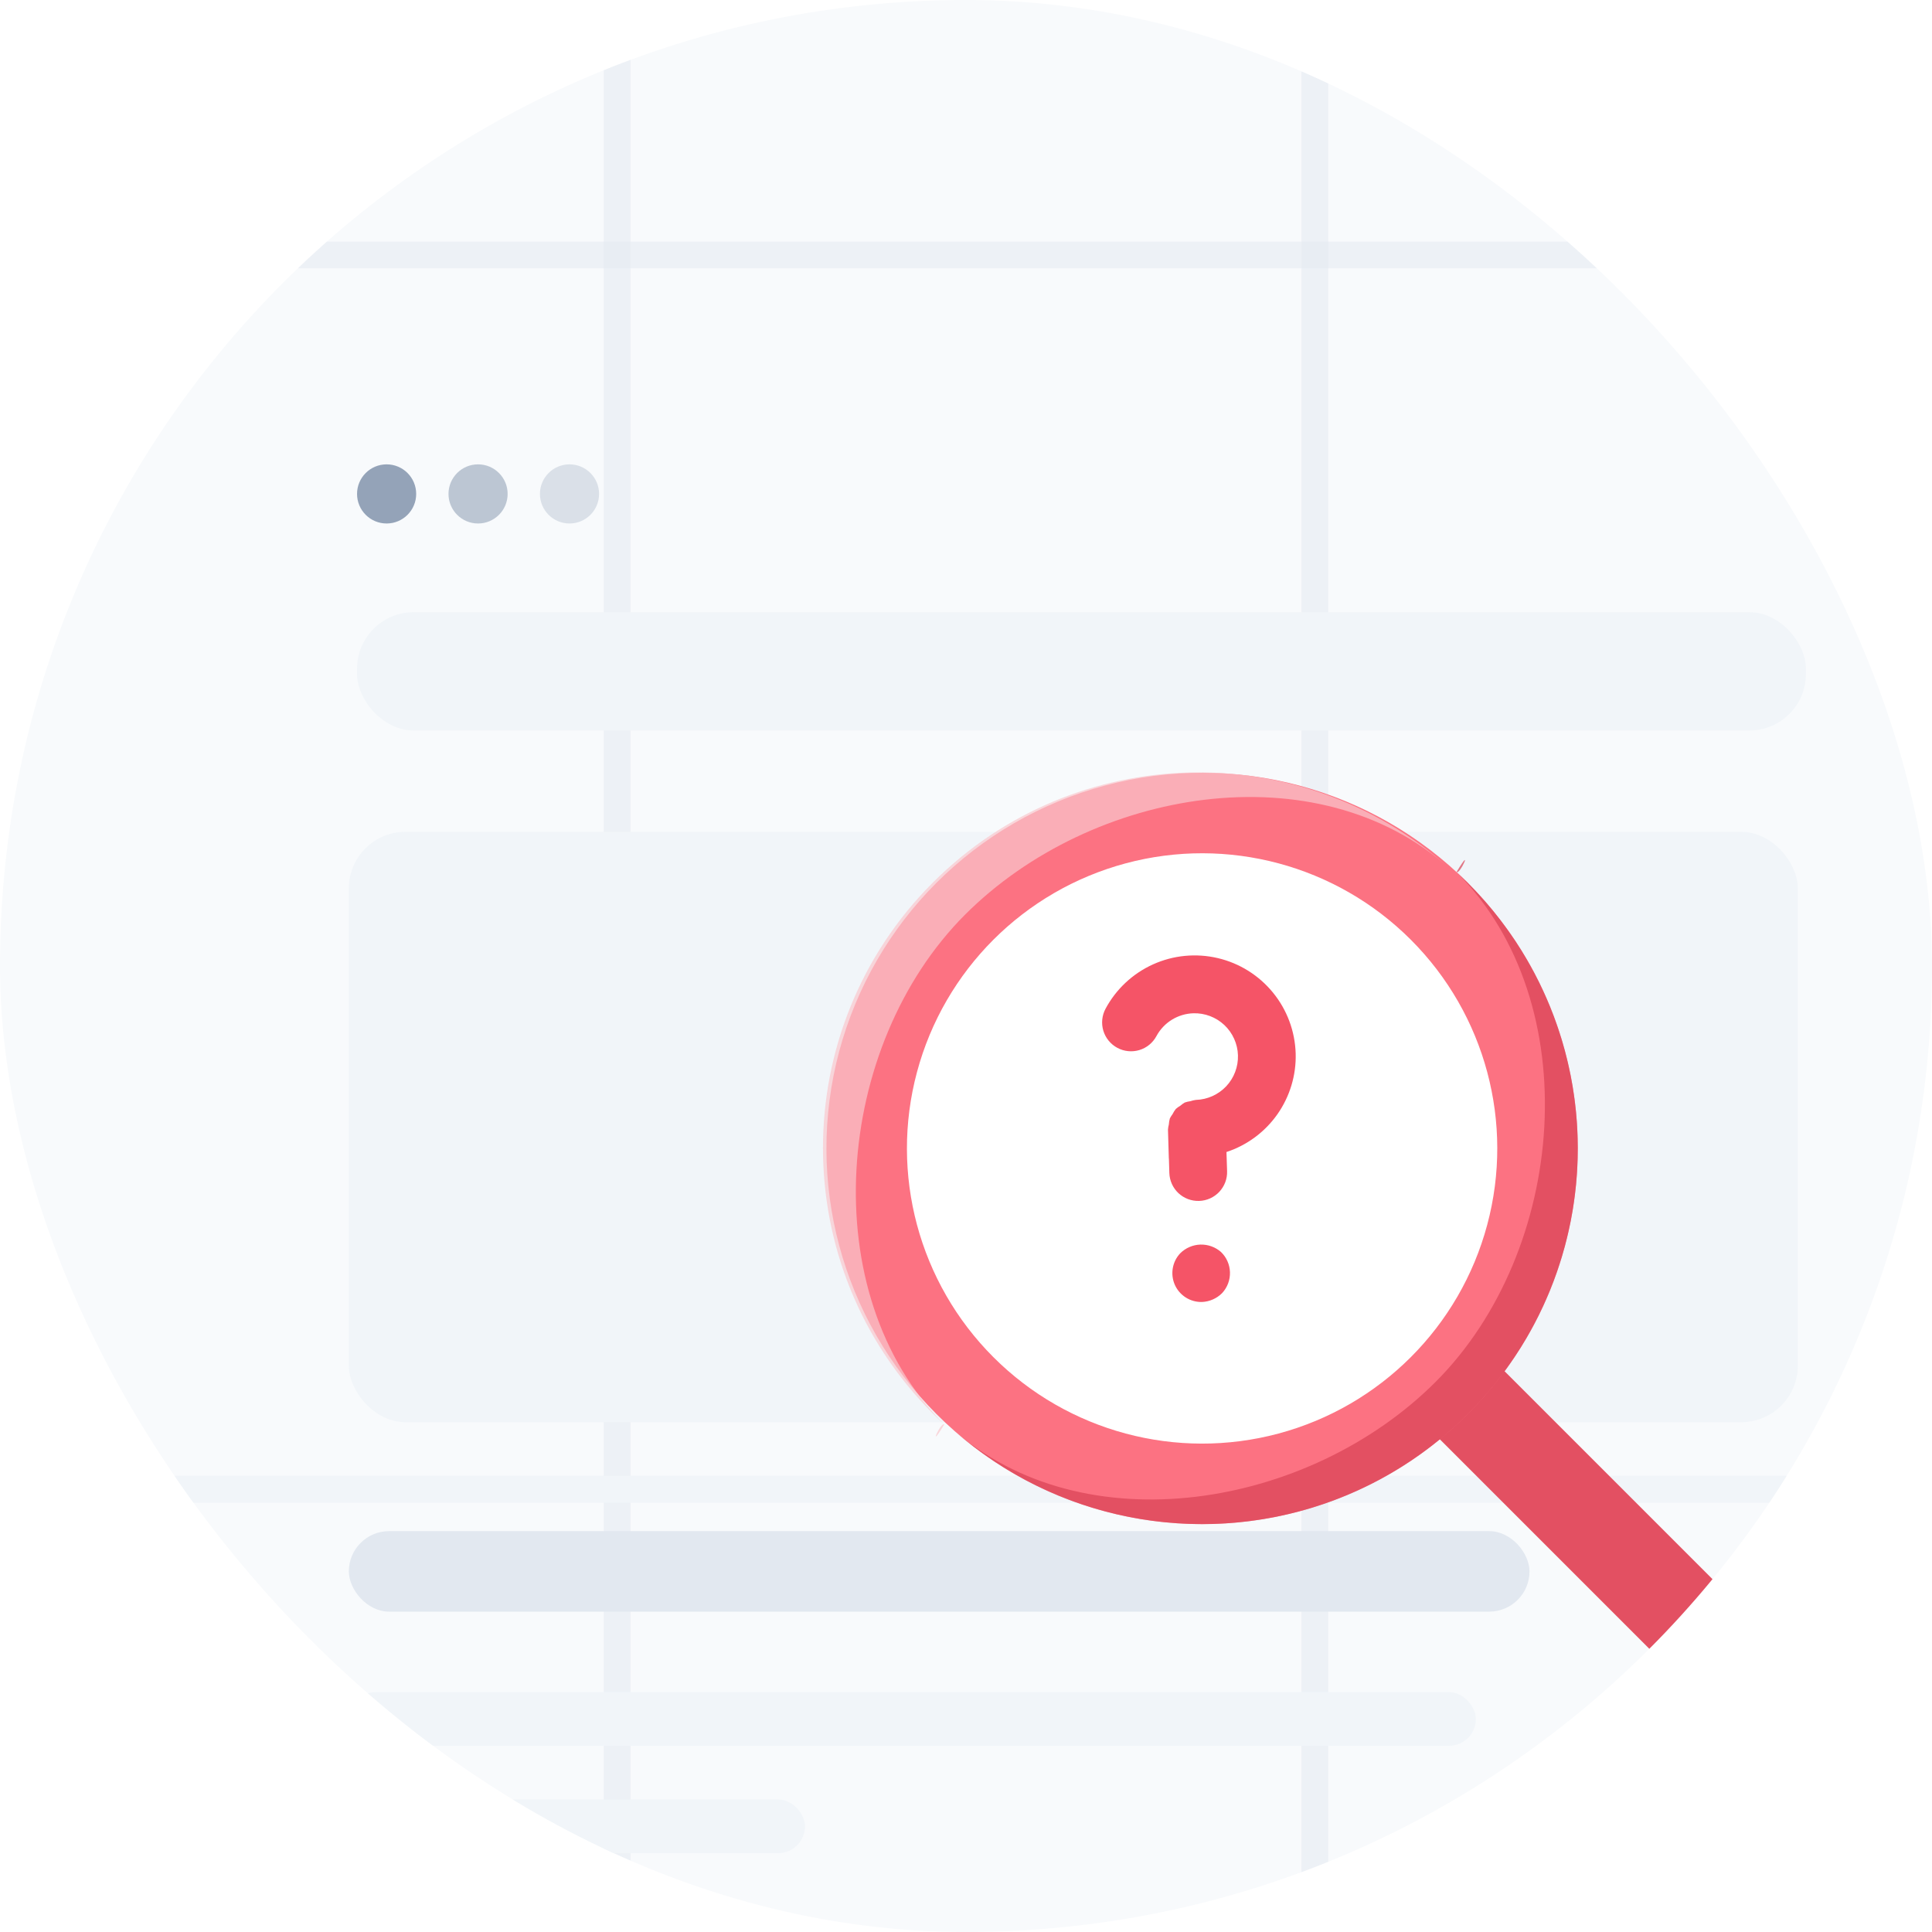 <svg width="72" height="72" viewBox="0 0 72 72" fill="none" xmlns="http://www.w3.org/2000/svg">
<g clip-path="url(#clip0_12393_82228)">
<rect width="72" height="72" rx="36" fill="#F8FAFC"/>
<line opacity="0.49" y1="9.5" x2="72" y2="9.5" stroke="#E2E8F0"/>
<line opacity="0.49" x1="23" y1="2.18557e-08" x2="23" y2="72" stroke="#E2E8F0"/>
<line opacity="0.49" x1="49" y1="2.18557e-08" x2="49" y2="72" stroke="#E2E8F0"/>
<line x1="0.5" y1="55.5" x2="72.5" y2="55.5" stroke="#F1F5F9"/>
<g filter="url(#filter0_dddd_12393_82228)">
<rect x="10" y="14" width="81" height="76" rx="3.297" fill="white"/>
<rect x="10" y="14" width="81" height="76" rx="3.297" stroke="url(#paint0_linear_12393_82228)" stroke-width="1.5"/>
</g>
<rect x="13" y="31" width="54" height="22" rx="2.108" fill="#F1F5F9"/>
<rect x="13" y="63.061" width="42" height="2" rx="1" fill="#F1F5F9"/>
<rect x="13" y="67.061" width="17" height="2" rx="1" fill="#F1F5F9"/>
<rect x="13" y="57.061" width="44" height="3" rx="1.5" fill="#E2E8F0"/>
<rect x="13.306" y="22.815" width="53.996" height="4.408" rx="2.108" fill="#F1F5F9"/>
<circle cx="14.408" cy="18.407" r="1.102" fill="#94A3B8"/>
<circle opacity="0.6" cx="17.816" cy="18.407" r="1.102" fill="#94A3B8"/>
<circle opacity="0.3" cx="21.224" cy="18.407" r="1.102" fill="#94A3B8"/>
<rect x="52.004" y="51.984" width="3.5" height="15.097" rx="1.75" transform="rotate(-45 52.004 51.984)" fill="#E35062"/>
<circle cx="44.799" cy="42.799" r="12.5" transform="rotate(-45 44.799 42.799)" fill="white" stroke="#FC7282" stroke-width="3"/>
<path opacity="0.7" d="M54.699 32.9C60.166 38.367 60.166 47.231 54.699 52.699C49.416 57.982 40.961 58.16 35.464 53.233C40.372 57.625 48.786 56.215 53.5 51.5C58.382 46.619 59.161 37.379 54.28 32.498C54.404 32.612 54.922 31.437 54.28 32.498C54.422 32.628 54.561 32.762 54.699 32.9Z" fill="#D94254"/>
<path opacity="0.7" d="M34.771 52.684C29.303 47.216 29.303 38.352 34.771 32.885C40.053 27.602 48.508 27.424 54.005 32.35C49.097 27.959 40.683 29.369 35.969 34.083C31.087 38.965 30.308 48.204 35.189 53.086C35.065 52.971 34.547 54.146 35.189 53.086C35.048 52.955 34.908 52.821 34.771 52.684Z" fill="#FAC8CE"/>
<path d="M48.286 39.262C48.262 38.433 47.965 37.634 47.44 36.991C46.915 36.348 46.193 35.896 45.385 35.706C44.577 35.516 43.729 35.597 42.973 35.938C42.216 36.279 41.593 36.861 41.201 37.592C41.066 37.844 41.036 38.139 41.118 38.412C41.201 38.685 41.388 38.915 41.64 39.05C41.891 39.185 42.186 39.215 42.46 39.133C42.733 39.051 42.963 38.863 43.098 38.611C43.232 38.362 43.43 38.152 43.671 38.003C43.913 37.854 44.189 37.771 44.472 37.762C44.9 37.749 45.316 37.907 45.628 38.2C45.939 38.494 46.122 38.899 46.135 39.327C46.148 39.755 45.99 40.171 45.697 40.483C45.403 40.794 44.998 40.977 44.57 40.99L44.567 40.99C44.498 40.999 44.429 41.016 44.364 41.038C44.291 41.047 44.221 41.064 44.152 41.088C44.094 41.122 44.039 41.161 43.989 41.206C43.928 41.241 43.87 41.282 43.818 41.329C43.771 41.389 43.731 41.453 43.698 41.52C43.66 41.57 43.627 41.623 43.598 41.678C43.577 41.753 43.563 41.83 43.559 41.908C43.542 41.97 43.532 42.034 43.527 42.098L43.559 43.174L43.562 43.186L43.578 43.714C43.587 43.999 43.709 44.269 43.916 44.464C44.124 44.659 44.401 44.764 44.686 44.755L44.689 44.755C44.831 44.751 44.969 44.718 45.098 44.66C45.227 44.602 45.343 44.519 45.44 44.416C45.536 44.312 45.612 44.191 45.662 44.059C45.712 43.927 45.735 43.786 45.73 43.645L45.707 42.932C46.474 42.68 47.14 42.186 47.605 41.525C48.069 40.864 48.309 40.07 48.286 39.262ZM43.986 46.704C43.839 46.858 43.742 47.053 43.706 47.263C43.67 47.472 43.697 47.688 43.783 47.883C43.87 48.077 44.012 48.241 44.192 48.355C44.372 48.469 44.582 48.526 44.794 48.521C45.08 48.509 45.349 48.389 45.549 48.186C45.742 47.975 45.846 47.698 45.837 47.412C45.829 47.127 45.709 46.856 45.503 46.658C45.291 46.472 45.017 46.374 44.735 46.382C44.454 46.391 44.186 46.506 43.986 46.704Z" fill="#F55467"/>
</g>
<defs>
<filter id="filter0_dddd_12393_82228" x="-16.75" y="10.25" width="119.5" height="143.5" filterUnits="userSpaceOnUse" color-interpolation-filters="sRGB">
<feFlood flood-opacity="0" result="BackgroundImageFix"/>
<feColorMatrix in="SourceAlpha" type="matrix" values="0 0 0 0 0 0 0 0 0 0 0 0 0 0 0 0 0 0 127 0" result="hardAlpha"/>
<feOffset dy="3"/>
<feGaussianBlur stdDeviation="3"/>
<feColorMatrix type="matrix" values="0 0 0 0 0.612 0 0 0 0 0.639 0 0 0 0 0.686 0 0 0 0.1 0"/>
<feBlend mode="normal" in2="BackgroundImageFix" result="effect1_dropShadow_12393_82228"/>
<feColorMatrix in="SourceAlpha" type="matrix" values="0 0 0 0 0 0 0 0 0 0 0 0 0 0 0 0 0 0 127 0" result="hardAlpha"/>
<feOffset dx="-2" dy="11"/>
<feGaussianBlur stdDeviation="5.5"/>
<feColorMatrix type="matrix" values="0 0 0 0 0.612 0 0 0 0 0.639 0 0 0 0 0.686 0 0 0 0.09 0"/>
<feBlend mode="normal" in2="effect1_dropShadow_12393_82228" result="effect2_dropShadow_12393_82228"/>
<feColorMatrix in="SourceAlpha" type="matrix" values="0 0 0 0 0 0 0 0 0 0 0 0 0 0 0 0 0 0 127 0" result="hardAlpha"/>
<feOffset dx="-4" dy="25"/>
<feGaussianBlur stdDeviation="7.5"/>
<feColorMatrix type="matrix" values="0 0 0 0 0.612 0 0 0 0 0.639 0 0 0 0 0.686 0 0 0 0.05 0"/>
<feBlend mode="normal" in2="effect2_dropShadow_12393_82228" result="effect3_dropShadow_12393_82228"/>
<feColorMatrix in="SourceAlpha" type="matrix" values="0 0 0 0 0 0 0 0 0 0 0 0 0 0 0 0 0 0 127 0" result="hardAlpha"/>
<feOffset dx="-8" dy="45"/>
<feGaussianBlur stdDeviation="9"/>
<feColorMatrix type="matrix" values="0 0 0 0 0.612 0 0 0 0 0.639 0 0 0 0 0.686 0 0 0 0.01 0"/>
<feBlend mode="normal" in2="effect3_dropShadow_12393_82228" result="effect4_dropShadow_12393_82228"/>
<feBlend mode="normal" in="SourceGraphic" in2="effect4_dropShadow_12393_82228" result="shape"/>
</filter>
<linearGradient id="paint0_linear_12393_82228" x1="50.5" y1="14" x2="50" y2="61" gradientUnits="userSpaceOnUse">
<stop stop-color="#F1F5F9"/>
<stop offset="1" stop-color="#CBD5E1"/>
</linearGradient>
<clipPath id="clip0_12393_82228">
<rect width="72" height="72" rx="36" fill="white"/>
</clipPath>
</defs>
</svg>
